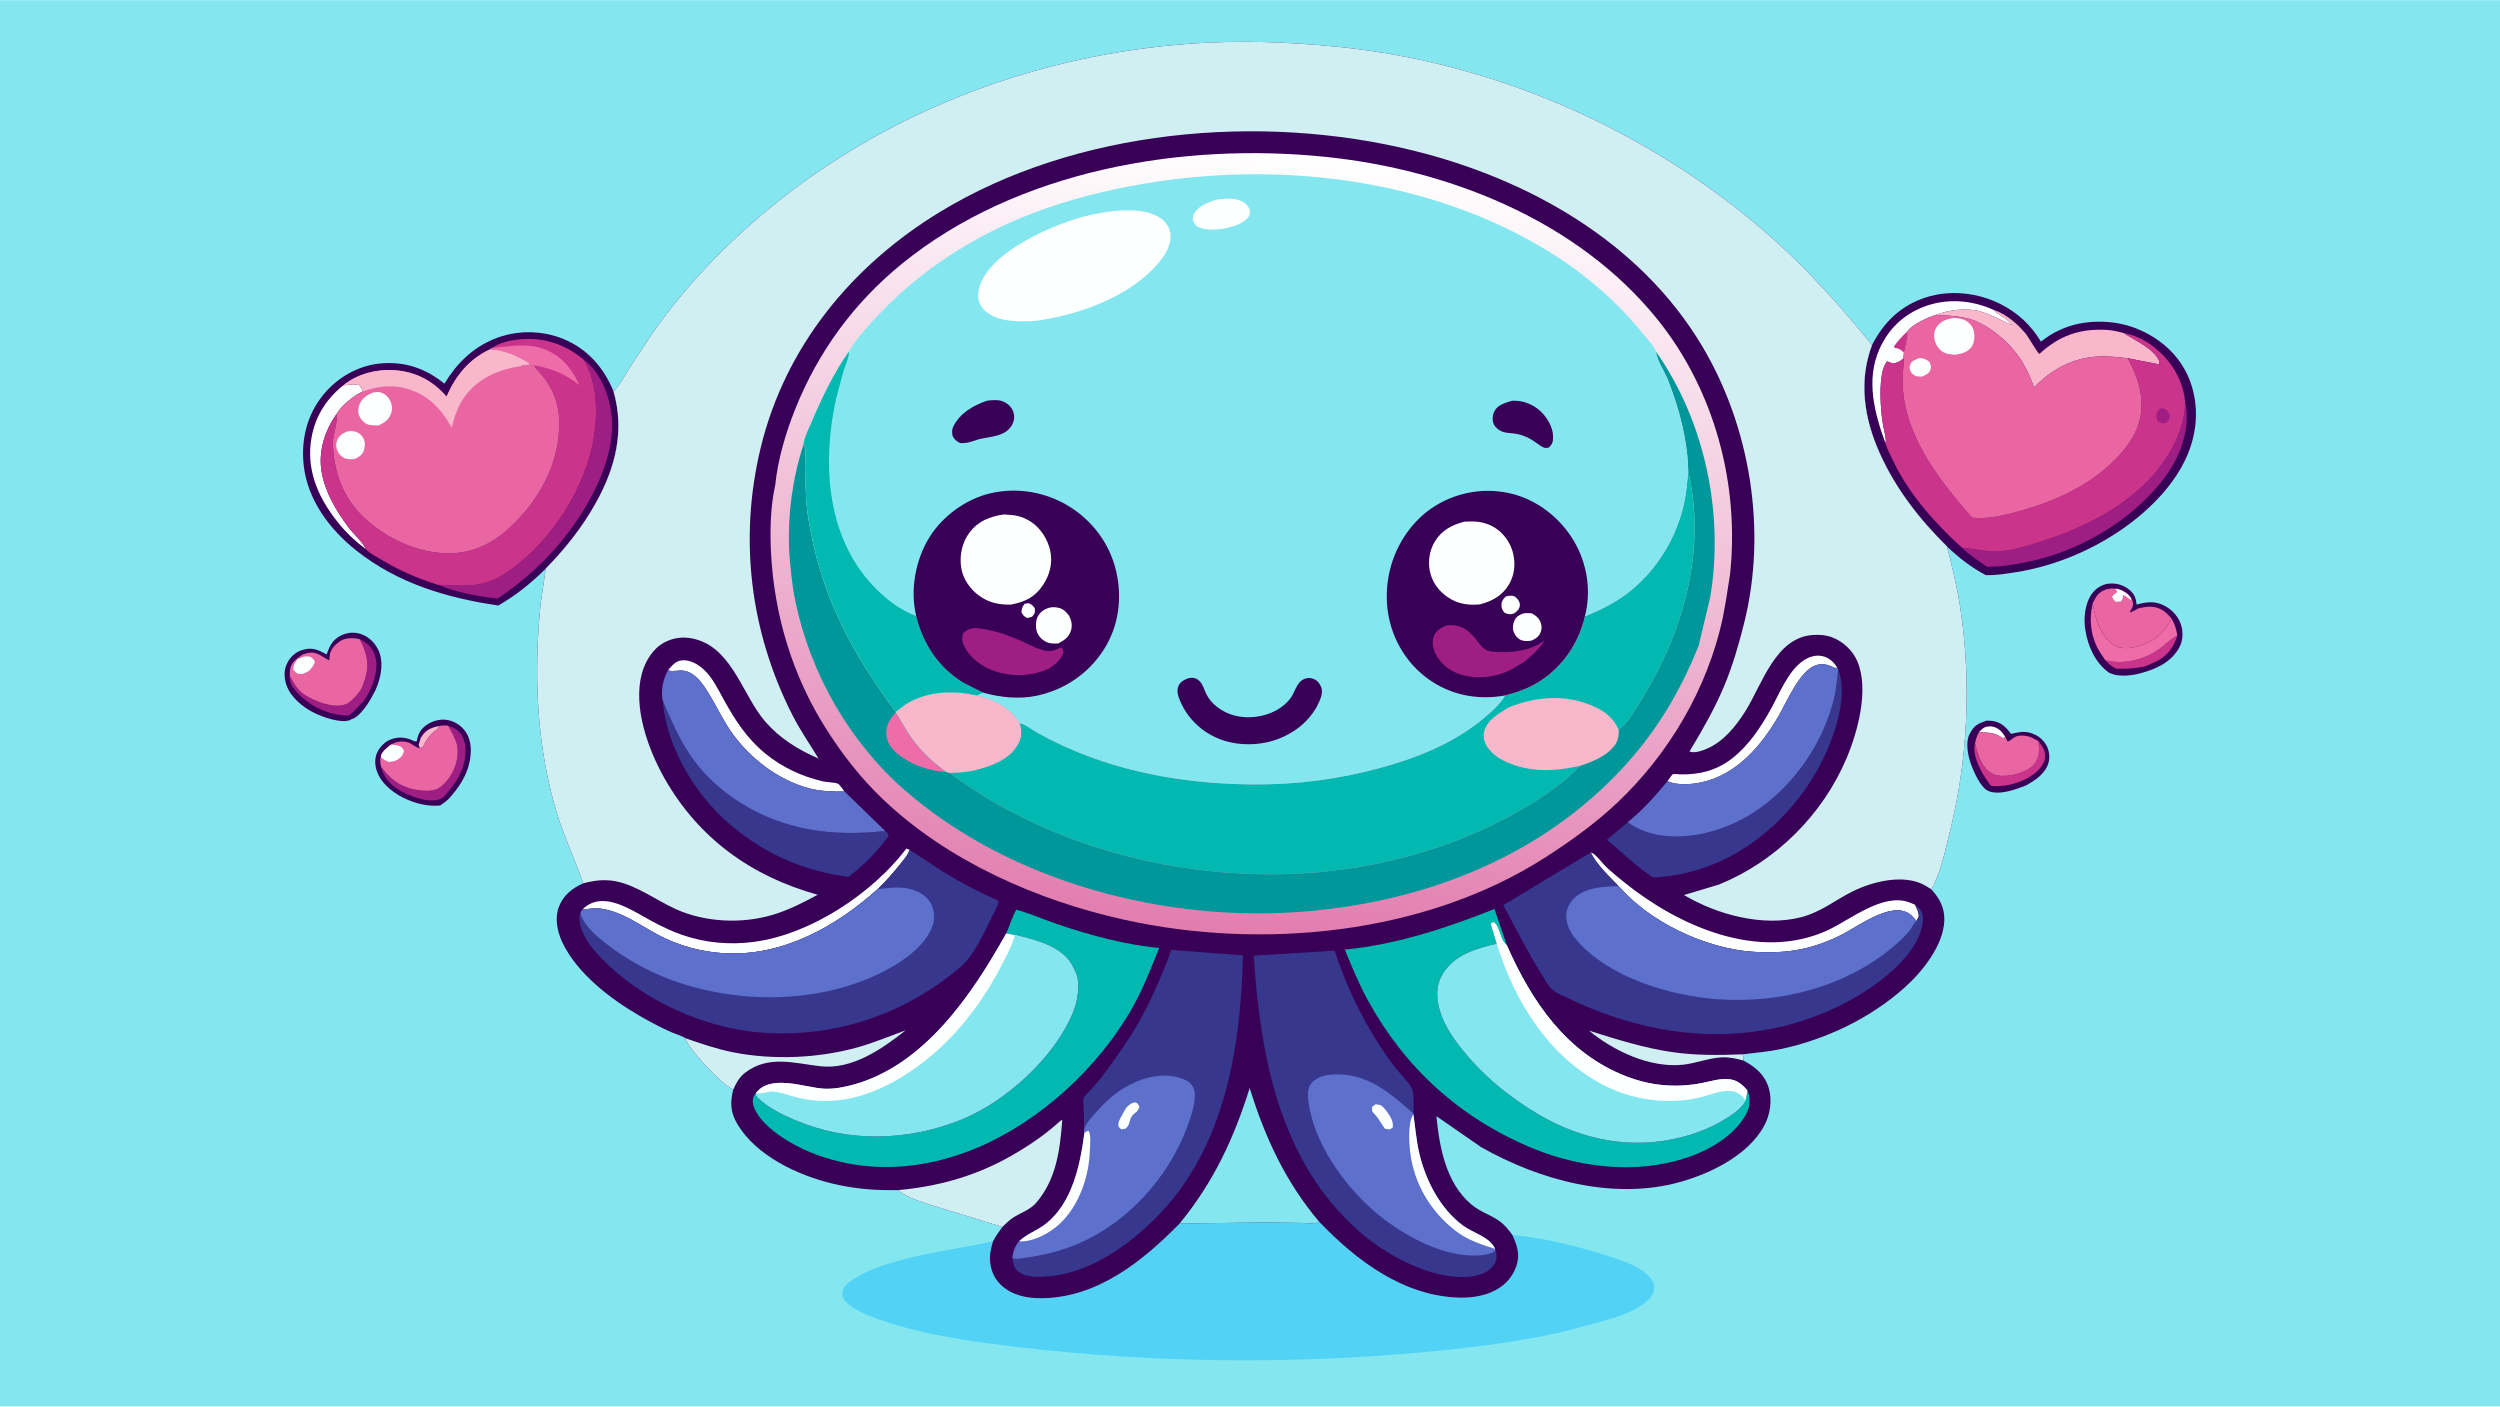 <svg version="1.1" xmlns="http://www.w3.org/2000/svg" style="display: block;" viewBox="0 0 2048 1152" width="1820" height="1024">
<defs>
	<linearGradient id="Gradient1" gradientUnits="userSpaceOnUse" x1="992.761" y1="763.355" x2="1055.62" y2="124.895">
		<stop class="stop0" offset="0" stop-opacity="1" stop-color="rgb(226,125,175)"/>
		<stop class="stop1" offset="1" stop-opacity="1" stop-color="rgb(255,255,255)"/>
	</linearGradient>
</defs>
<path transform="translate(0,0)" fill="rgb(132,231,240)" d="M -0 -0 L 2048 0 L 2048 1152 L -0 1152 L -0 -0 z"/>
<path transform="translate(0,0)" fill="rgb(56,0,86)" d="M 1627.54 590.162 L 1631.94 590.404 C 1639.35 591.467 1643.09 595.349 1647.5 601.074 C 1652.73 599.87 1657.15 598.708 1662.5 600.049 C 1668.48 601.547 1673.17 604.866 1676.3 610.224 C 1678.57 614.123 1679.42 619.887 1678.25 624.271 C 1675.77 633.538 1667.73 638.721 1659.91 643.177 C 1651.51 646.568 1637.52 651.695 1628.7 647.778 C 1622.44 644.996 1616.7 631.67 1614.49 625.411 C 1612.12 618.693 1610 608.149 1613.39 601.408 L 1613.69 600.84 C 1617.1 594.133 1620.52 592.497 1627.54 590.162 z"/>
<path transform="translate(0,0)" fill="rgb(254,255,255)" d="M 1621.11 599.661 C 1623.82 596.874 1625.56 594.986 1629.7 594.901 C 1633.32 594.826 1636.62 596.251 1639.18 598.819 C 1640.61 600.256 1641.86 602.004 1642.81 603.788 L 1640.74 604.581 C 1633.67 599.645 1629.41 600.154 1621.11 599.661 z"/>
<path transform="translate(0,0)" fill="rgb(203,52,139)" d="M 1669.83 606.931 C 1673.33 611.383 1675.88 615.168 1675.23 621.088 C 1674.7 625.86 1669.77 631.284 1666.07 634.038 C 1656.67 641.038 1642.63 644.984 1630.91 643.54 C 1624.67 635.385 1616.32 621.681 1617.5 610.9 L 1617.93 608.883 C 1620.21 617.44 1622.18 625.8 1629.24 631.776 C 1633.46 635.349 1638.83 635.823 1644.14 635.333 C 1651.2 634.682 1661.83 631.633 1666.44 625.866 C 1671.19 619.939 1670.6 614.064 1669.83 606.931 z"/>
<path transform="translate(0,0)" fill="rgb(234,102,163)" d="M 1621.11 599.661 C 1629.41 600.154 1633.67 599.645 1640.74 604.581 L 1642.81 603.788 L 1644.76 607.44 C 1647.11 606.555 1648.52 604.691 1650.68 603.567 C 1654.39 601.644 1660.57 602.421 1664.26 604.018 L 1669.15 606.567 L 1669.83 606.931 C 1670.6 614.064 1671.19 619.939 1666.44 625.866 C 1661.83 631.633 1651.2 634.682 1644.14 635.333 C 1638.83 635.823 1633.46 635.349 1629.24 631.776 C 1622.18 625.8 1620.21 617.44 1617.93 608.883 C 1618.52 605.411 1619.55 602.798 1621.11 599.661 z"/>
<path transform="translate(0,0)" fill="rgb(56,0,86)" d="M 341.544 606.907 C 342.091 601.71 344.429 597.611 348.575 594.364 C 353.138 590.79 360.066 588.68 365.835 589.552 C 372.113 590.501 377.881 594.118 381.456 599.36 C 386.415 606.632 386.377 615.909 384.623 624.186 C 382.135 635.921 375.741 645.179 367.902 653.931 C 365.631 656.247 363.173 657.952 360.5 659.762 C 351.189 660.458 342.887 658.707 334.272 655.151 C 324.021 650.92 313.279 643.116 309.063 632.494 C 307.071 627.475 306.653 621.432 308.948 616.433 C 311.222 611.477 315.662 607.077 320.866 605.321 C 327.245 603.168 332.912 603.921 338.882 606.822 C 340.217 607.471 340.174 607.23 341.544 606.907 z"/>
<path transform="translate(0,0)" fill="rgb(249,183,203)" d="M 342.965 610.04 L 343.711 607.506 C 344.173 605.807 344.607 604.372 345.604 602.892 C 349.211 597.541 353.666 595.738 359.825 594.638 C 358.515 598.007 355.564 598.852 353.126 601.441 C 350.166 604.583 348.193 608.045 346.481 611.972 L 343.925 612.736 L 342.965 610.04 z"/>
<path transform="translate(0,0)" fill="rgb(159,30,131)" d="M 366.956 594.309 C 372.116 595.972 375.979 597.932 378.634 602.882 C 382.728 610.512 381.683 620.474 379.079 628.429 C 375.847 638.299 369.989 645.23 363.29 652.916 C 361.873 653.872 360.437 654.66 358.762 655.066 C 349.077 657.415 333.701 651.531 325.734 646.275 C 319.388 642.088 313.769 635.748 312.327 628.171 C 318.156 635.875 323.892 641.397 333.105 644.799 C 339.657 647.219 351.853 649.257 358.312 646.053 C 365.435 642.52 371.136 633.373 373.364 625.958 L 373.643 625 C 374.953 620.756 375.515 612.994 374.047 608.777 C 372.107 603.202 370.008 599.381 366.956 594.309 z"/>
<path transform="translate(0,0)" fill="rgb(234,102,163)" d="M 359.825 594.638 C 362.348 594.151 364.4 594.018 366.956 594.309 C 370.008 599.381 372.107 603.202 374.047 608.777 C 375.515 612.994 374.953 620.756 373.643 625 L 373.364 625.958 C 371.136 633.373 365.435 642.52 358.312 646.053 C 351.853 649.257 339.657 647.219 333.105 644.799 C 323.892 641.397 318.156 635.875 312.327 628.171 C 311.54 625.126 311.112 623.109 311.954 619.956 C 312.301 615.767 317.288 612.326 320.212 609.822 C 324.887 607.303 329.15 606.566 334.337 608.055 C 337.262 608.894 341.472 612.852 343.925 612.736 L 346.481 611.972 C 348.193 608.045 350.166 604.583 353.126 601.441 C 355.564 598.852 358.515 598.007 359.825 594.638 z"/>
<path transform="translate(0,0)" fill="rgb(254,255,255)" d="M 320.212 609.822 C 323.189 610.138 327.392 610.187 329.5 612.599 C 330.124 613.313 330.559 614.146 330.953 615 C 330.295 618.054 328.709 620.28 325.983 621.976 C 323.323 623.63 321.093 623.938 318 623.87 C 315.55 622.821 313.854 621.836 311.954 619.956 C 312.301 615.767 317.288 612.326 320.212 609.822 z"/>
<path transform="translate(0,0)" fill="rgb(56,0,86)" d="M 287.901 589.022 C 287.336 589.379 286.978 589.659 286.366 589.878 C 279.08 592.479 264.32 587.244 257.786 584.046 C 248.34 579.424 238.048 571.195 234.607 560.895 C 232.561 554.769 232.46 548.606 235.429 542.774 C 238.011 537.702 242.492 533.823 248 532.21 C 255.583 529.989 260.552 532.017 267.082 535.774 L 267.5 536.018 L 267.852 535.072 C 270.337 528.528 272.729 523.695 279.413 520.43 C 284.66 517.867 290.323 517.463 295.833 519.324 C 302.136 521.453 307.147 526.439 309.955 532.416 C 314.226 541.505 312.472 552.388 309.114 561.493 C 308.168 564.058 307.129 566.396 305.68 568.715 C 302.879 574.502 295.456 586.326 288.936 588.689 L 287.901 589.022 z"/>
<path transform="translate(0,0)" fill="rgb(159,30,131)" d="M 294.691 523.46 C 300.556 526.322 304.942 530.252 307.074 536.561 C 310.481 546.641 306.609 558.495 301.969 567.5 L 298.461 573.613 C 294.242 577.675 290.673 582.451 285.927 585.927 L 282.499 585.997 C 266.707 584.901 251.153 576.857 241.134 564.563 C 238.478 561.305 236.912 557.695 237.367 553.475 C 240.429 559.338 244.028 565.57 249.746 569.177 C 257.653 574.165 271.529 579.755 281.016 577.402 L 282 577.129 L 283.681 576.617 C 287.952 574.812 294.834 567.175 296.592 562.775 L 298.785 556.956 C 302.958 544.008 300.666 535.195 294.691 523.46 z"/>
<path transform="translate(0,0)" fill="rgb(234,102,163)" d="M 244.112 539.089 C 245.551 537.356 247.195 536.311 249.315 535.589 C 259.29 532.195 262.135 537.253 269.755 540.865 L 270.137 536.522 C 270.8 531.8 274.452 527.923 278.277 525.3 C 283.096 521.995 289.262 522.303 294.691 523.46 C 300.666 535.195 302.958 544.008 298.785 556.956 L 296.592 562.775 C 294.834 567.175 287.952 574.812 283.681 576.617 L 282 577.129 L 281.016 577.402 C 271.529 579.755 257.653 574.165 249.746 569.177 C 244.028 565.57 240.429 559.338 237.367 553.475 C 237.294 551.423 237.393 549.19 237.868 547.185 C 238.708 543.642 241.017 540.873 244.112 539.089 z"/>
<path transform="translate(0,0)" fill="rgb(254,255,255)" d="M 244.112 539.089 L 245.435 539.367 C 247.865 537.749 250.131 537.291 253 537.697 C 255.575 538.061 256.369 539.636 257.914 541.5 C 257.457 544.633 255.574 546.608 253.651 548.973 C 251.663 550.182 248.903 552.174 246.5 552.047 C 243.096 551.867 242.41 550.86 240.235 548.5 C 240.32 546.293 240.479 544.811 241.683 542.923 L 244.112 539.089 z"/>
<path transform="translate(0,0)" fill="rgb(56,0,86)" d="M 1729.65 551.723 C 1728.82 551.509 1728.15 551.235 1727.45 550.733 C 1716.38 542.798 1710.37 529.055 1708.3 515.937 C 1706.76 506.157 1707.92 493.919 1714.03 485.835 C 1717.12 481.761 1721.99 478.631 1727.11 478.03 C 1733.25 477.309 1739.24 478.922 1744.1 482.795 C 1748.44 486.251 1749.73 489.758 1750.36 495.131 C 1758.9 492.761 1765.81 491.989 1773.93 496.499 C 1780 499.867 1784.96 505.599 1786.89 512.335 C 1788.68 518.578 1788.15 525.382 1784.85 531.04 C 1777.66 543.383 1764.49 548.684 1751.27 551.95 C 1745.2 553.451 1735.5 554.212 1729.65 551.723 z"/>
<path transform="translate(0,0)" fill="rgb(203,52,139)" d="M 1783.67 520.453 C 1780.69 530.025 1776 536.732 1766.88 541.503 L 1757.86 545.526 C 1749.55 547.57 1741.95 547.932 1733.46 547.651 C 1729.82 545.789 1727.44 543.73 1724.67 540.743 C 1739.65 544.608 1756.85 540.417 1769.12 531.439 C 1773.81 528.007 1777.89 523.677 1782.98 520.83 L 1783.67 520.453 z"/>
<path transform="translate(0,0)" fill="rgb(238,108,168)" d="M 1714.41 493.882 C 1716.1 505.746 1720.24 519.959 1730.48 527.422 C 1735.33 530.961 1741.23 531.322 1746.95 530.265 C 1759.41 527.958 1768.78 522.58 1775.83 512 L 1778.99 506.641 C 1781.7 511.208 1782.76 515.246 1783.67 520.453 L 1782.98 520.83 C 1777.89 523.677 1773.81 528.007 1769.12 531.439 C 1756.85 540.417 1739.65 544.608 1724.67 540.743 L 1720.03 533.785 C 1712.68 521.606 1711.12 507.555 1714.41 493.882 z"/>
<path transform="translate(0,0)" fill="rgb(234,102,163)" d="M 1714.41 493.882 C 1715.78 491.236 1717.25 487.972 1719.53 486.002 C 1723.55 482.538 1727.82 481.61 1732.97 482.126 C 1737.58 482.528 1742.31 485.347 1745.19 488.969 L 1745.97 490.086 L 1746.25 490.6 C 1747.26 492.548 1747.71 494.333 1747.1 496.5 C 1746.71 497.856 1745.77 499.289 1745.05 500.5 L 1745.14 501.594 C 1746.17 501.073 1750.62 499.224 1750.99 498.452 C 1758.72 496.565 1765 495.589 1772.04 500.006 C 1774.69 501.674 1776.89 504.335 1778.99 506.641 L 1775.83 512 C 1768.78 522.58 1759.41 527.958 1746.95 530.265 C 1741.23 531.322 1735.33 530.961 1730.48 527.422 C 1720.24 519.959 1716.1 505.746 1714.41 493.882 z"/>
<path transform="translate(0,0)" fill="rgb(254,255,255)" d="M 1732.97 482.126 C 1737.58 482.528 1742.31 485.347 1745.19 488.969 L 1745.97 490.086 L 1745.43 491.3 C 1743.41 489.712 1741.59 488.247 1739.2 487.222 C 1739.26 489.555 1738.88 490.593 1737.5 492.464 L 1733.5 492.929 C 1731.5 491.279 1731.13 490.922 1730.26 488.5 C 1731.42 487.373 1732.56 486.149 1733.96 485.314 L 1734.58 485 L 1732.97 482.126 z"/>
<path transform="translate(0,0)" fill="rgb(56,0,86)" d="M 447.08 465.65 C 435.433 477.332 422.535 487.737 408.177 495.887 C 365.838 489.669 325.881 477.809 291.815 450.785 C 270.045 433.515 251.897 409.35 248.798 381.022 C 246.53 360.288 251.331 340.028 264.547 323.621 C 275.853 309.586 292.502 299.673 310.549 297.741 C 330.901 295.563 348.27 301.329 364.065 314.157 C 374.113 297.708 386.569 285.184 404.589 277.647 C 422.627 270.103 443.936 270.175 461.937 277.727 C 481.601 285.976 494.626 301.11 502.646 320.569 C 511.846 352.831 504.192 382.975 488.181 411.761 C 477.114 431.658 463.007 449.447 447.08 465.65 z"/>
<path transform="translate(0,0)" fill="rgb(254,255,255)" d="M 281.09 315.617 C 285.597 314.895 289.462 314.471 294 315.091 C 295.481 316.891 296.479 318.304 297.285 320.5 C 289.816 323.838 279.571 332.142 275.542 339.257 C 265.999 352.831 260.614 369.74 263.468 386.364 C 266.41 403.502 275.447 418.207 285.58 431.984 C 288.535 436.003 298.869 445.939 299.56 449.641 C 291.34 443.55 283.416 436.051 277.011 428.061 C 261.926 409.245 251.676 387.785 254.523 363.02 C 256.753 343.614 265.846 327.839 281.09 315.617 z"/>
<path transform="translate(0,0)" fill="rgb(159,30,131)" d="M 478.081 294.408 C 491.439 304.58 498.617 321.946 500.807 338.279 C 505.462 372.99 484.337 411.91 463.722 438.507 C 448.254 458.464 428.774 476.214 407.733 490.114 C 391.018 488.511 374.344 485.195 358.71 478.929 C 377.279 479.42 393.392 481.982 410.364 471.751 C 446.012 450.261 475.46 407.475 484.737 367 C 490.001 344.035 490.684 315.018 478.081 294.408 z"/>
<path transform="translate(0,0)" fill="rgb(203,52,139)" d="M 403.002 284.967 C 413.052 277.764 431.618 276.349 443.584 278.289 C 456.621 280.403 468.004 285.956 478.081 294.408 C 490.684 315.018 490.001 344.035 484.737 367 C 475.46 407.475 446.012 450.261 410.364 471.751 C 393.392 481.982 377.279 479.42 358.71 478.929 C 342.261 473.79 327.419 467.355 312.629 458.493 C 308.398 455.958 302.936 453.226 299.56 449.641 C 298.869 445.939 288.535 436.003 285.58 431.984 C 275.447 418.207 266.41 403.502 263.468 386.364 C 260.614 369.74 265.999 352.831 275.542 339.257 C 277.368 341.948 272.692 356.999 272.71 361.732 C 272.794 383.923 280.288 406.285 296.237 422 C 314.912 440.402 342.044 453.422 368.453 453.129 C 390.486 452.885 407.448 442.702 422.533 427.285 C 444.281 405.057 458.557 376.874 458.138 345.299 C 457.897 327.153 450.614 312.98 437.862 300.532 L 439.645 299.504 C 438.785 298.893 437.093 299.383 436.045 299.5 C 433.026 299.837 430.334 299.847 427.322 299.624 L 427.58 298.914 L 433.5 298.599 L 433.514 297.5 C 423.581 291.18 413.358 286.797 401.479 285.987 L 403.002 284.967 z"/>
<path transform="translate(0,0)" fill="rgb(238,108,168)" d="M 403.002 284.967 C 423.463 282.823 441.117 279.052 458.732 293.361 C 466.243 299.463 470.668 306.821 474.573 315.474 C 463.928 306.659 453.157 302.125 439.645 299.504 C 438.785 298.893 437.093 299.383 436.045 299.5 C 433.026 299.837 430.334 299.847 427.322 299.624 L 427.58 298.914 L 433.5 298.599 L 433.514 297.5 C 423.581 291.18 413.358 286.797 401.479 285.987 L 403.002 284.967 z"/>
<path transform="translate(0,0)" fill="rgb(234,102,163)" d="M 281.09 315.617 C 292.289 306.343 308.242 302.16 322.604 303.08 C 340.349 304.218 354.283 311.514 365.782 324.709 C 373.377 307.56 384.128 294.107 401.479 285.987 C 413.358 286.797 423.581 291.18 433.514 297.5 L 433.5 298.599 L 427.58 298.914 L 427.322 299.624 C 430.334 299.847 433.026 299.837 436.045 299.5 C 437.093 299.383 438.785 298.893 439.645 299.504 L 437.862 300.532 C 450.614 312.98 457.897 327.153 458.138 345.299 C 458.557 376.874 444.281 405.057 422.533 427.285 C 407.448 442.702 390.486 452.885 368.453 453.129 C 342.044 453.422 314.912 440.402 296.237 422 C 280.288 406.285 272.794 383.923 272.71 361.732 C 272.692 356.999 277.368 341.948 275.542 339.257 C 279.571 332.142 289.816 323.838 297.285 320.5 C 296.479 318.304 295.481 316.891 294 315.091 C 289.462 314.471 285.597 314.895 281.09 315.617 z"/>
<path transform="translate(0,0)" fill="rgb(254,255,255)" d="M 283.772 353.5 C 286.3 352.855 289.313 352.748 291.806 353.689 C 294.391 354.665 296.869 356.916 297.958 359.5 C 299.263 362.595 299.114 366.408 297.823 369.5 C 296.414 372.875 293.677 374.44 290.5 375.869 C 288.175 376.095 286.007 376.206 283.719 375.664 C 280.996 375.018 278.123 372.577 276.87 370.087 C 275.408 367.181 274.885 364.193 276.002 361.083 C 277.451 357.046 280.135 355.251 283.772 353.5 z"/>
<path transform="translate(0,0)" fill="rgb(254,255,255)" d="M 305.346 321.5 C 307.388 321.171 309.688 320.741 311.717 321.31 C 314.947 322.215 317.758 324.605 319.335 327.538 C 321.103 330.826 321.627 334.716 320.459 338.297 C 318.719 343.635 315.043 345.99 310.241 348.358 C 307.485 348.446 304.164 348.39 301.5 347.632 C 298.488 346.776 295.562 343.381 294.296 340.562 C 293.008 337.694 293.429 333.692 294.631 330.834 C 296.631 326.076 300.806 323.449 305.346 321.5 z"/>
<path transform="translate(0,0)" fill="rgb(249,183,203)" d="M 281.09 315.617 C 292.289 306.343 308.242 302.16 322.604 303.08 C 340.349 304.218 354.283 311.514 365.782 324.709 C 373.377 307.56 384.128 294.107 401.479 285.987 C 413.358 286.797 423.581 291.18 433.514 297.5 L 433.5 298.599 L 427.58 298.914 L 427.322 299.624 C 409.085 302.454 392.242 309.15 380.916 324.45 C 375.348 331.972 372.277 341.092 369.974 350.069 C 361.515 334.853 350.782 323.305 333.541 318.343 C 320.483 314.586 309.878 316.321 297.285 320.5 C 296.479 318.304 295.481 316.891 294 315.091 C 289.462 314.471 285.597 314.895 281.09 315.617 z"/>
<path transform="translate(0,0)" fill="rgb(56,0,86)" d="M 1533.6 282.471 C 1543.2 263.718 1557.21 250.146 1577.59 243.529 C 1597.61 237.032 1620.63 239.605 1639.25 249.188 C 1653.35 256.448 1663.68 266.174 1671.96 279.713 C 1689.24 265.981 1709.2 261.496 1730.97 264.103 C 1751.08 266.51 1771.21 277.584 1783.68 293.492 C 1796.08 309.301 1800.75 329.683 1798.28 349.403 C 1794.26 381.571 1771.29 408.39 1746.48 427.5 C 1719.32 448.424 1684.89 463.474 1650.94 468.683 C 1643.03 469.897 1634.81 471.293 1626.78 470.993 C 1615.16 464.942 1604.52 456.686 1595.07 447.629 C 1572.31 425.145 1553 400.359 1539.85 371.06 C 1527.1 342.647 1522.36 312.094 1533.6 282.471 z"/>
<path transform="translate(0,0)" fill="rgb(254,255,255)" d="M 1544.63 363.083 C 1535.55 338.371 1528.3 311.049 1539.72 285.648 C 1547.08 269.275 1559.41 257.454 1576.24 251.062 C 1594.58 244.092 1614.95 245.586 1632.69 253.503 L 1633.37 254.105 C 1638.42 258.523 1644.24 260.893 1648.56 266.211 C 1639.75 262.686 1631.63 257.734 1622.49 255.036 C 1611.13 251.684 1596.3 253.778 1585.39 257.906 C 1579.36 259.925 1566.3 265.589 1562.56 271.292 C 1563.87 274.192 1560.64 284.229 1560.29 288.08 L 1559.64 288.646 L 1559.31 293.4 L 1558.6 294.038 C 1555.93 296.415 1553.99 297.103 1550.5 297.639 L 1546 295.838 C 1539.68 302.895 1540.28 322.925 1540.8 332.009 C 1541.15 338.16 1541.88 344.19 1543.01 350.244 C 1543.83 354.585 1545.36 358.623 1544.63 363.083 z"/>
<path transform="translate(0,0)" fill="rgb(203,52,139)" d="M 1562.56 271.292 C 1563.87 274.192 1560.64 284.229 1560.29 288.08 L 1559.64 288.646 C 1557.33 286.489 1555.98 285.404 1552.75 284.932 L 1552 284.84 L 1551.53 283.649 C 1554.85 278.877 1558.31 275.199 1562.56 271.292 z"/>
<path transform="translate(0,0)" fill="rgb(159,30,131)" d="M 1790.13 329.895 C 1794.18 348.008 1787.83 368.836 1778.06 384.065 C 1753.73 421.978 1706.91 450.385 1663.21 459.684 C 1651.51 462.175 1639.83 464.2 1627.82 464.146 C 1620.65 459.317 1613.28 454.514 1607.1 448.42 L 1630.27 451.632 C 1643.83 452.109 1657.69 448.096 1670.5 444.024 C 1701.32 434.226 1732.04 420.061 1755.76 397.581 C 1773.89 380.394 1789.48 355.241 1790.13 329.895 z"/>
<path transform="translate(0,0)" fill="rgb(249,183,203)" d="M 1585.39 257.906 C 1596.3 253.778 1611.13 251.684 1622.49 255.036 C 1631.63 257.734 1639.75 262.686 1648.56 266.211 C 1644.24 260.893 1638.42 258.523 1633.37 254.105 L 1632.69 253.503 L 1633.64 253.829 C 1644.05 257.448 1652.67 265.221 1659.72 273.501 C 1661.5 275.595 1669.31 289.447 1670.65 289.816 C 1686.7 275.139 1702.86 269.099 1724.85 270.049 C 1729.93 270.268 1734.87 271.35 1739.76 272.7 C 1749.05 278.826 1764.37 285.186 1769.04 296 L 1768.5 298.33 L 1743.12 293.328 C 1735.01 292.375 1727.32 291.612 1719.13 291.916 C 1698.85 292.668 1679.96 302.714 1666.32 317.304 C 1661.82 304.772 1656.38 293.819 1647.25 283.894 C 1638.6 274.494 1626.14 264.92 1613.85 261.278 C 1604.68 258.56 1594.87 258.306 1585.39 257.906 z"/>
<path transform="translate(0,0)" fill="rgb(203,52,139)" d="M 1739.76 272.7 C 1755.34 275.373 1769.93 286.466 1778.91 299.214 C 1785.36 308.365 1789.24 318.737 1790.13 329.895 C 1789.48 355.241 1773.89 380.394 1755.76 397.581 C 1732.04 420.061 1701.32 434.226 1670.5 444.024 C 1657.69 448.096 1643.83 452.109 1630.27 451.632 L 1607.1 448.42 C 1585.66 428.986 1564.22 405.046 1551.59 378.838 C 1549.13 373.728 1546.2 368.529 1544.63 363.083 C 1545.36 358.623 1543.83 354.585 1543.01 350.244 C 1541.88 344.19 1541.15 338.16 1540.8 332.009 C 1540.28 322.925 1539.68 302.895 1546 295.838 L 1550.5 297.639 C 1553.99 297.103 1555.93 296.415 1558.6 294.038 L 1559.31 293.4 L 1559.38 293.888 C 1559.88 297.568 1559.03 301.311 1558.82 305 C 1558.46 311.469 1558.61 318.183 1559.47 324.603 C 1564.61 362.912 1590.85 395.72 1615.5 423.948 C 1628.55 425.237 1640.36 422.355 1652.85 418.965 C 1678.21 412.079 1702.5 401.974 1723.03 385.168 C 1736.93 373.795 1752.01 356.73 1753.9 338.026 C 1755.62 320.966 1750.81 308.209 1743.12 293.328 L 1768.5 298.33 L 1769.04 296 C 1764.37 285.186 1749.05 278.826 1739.76 272.7 z"/>
<path transform="translate(0,0)" fill="rgb(159,30,131)" d="M 1769.51 334.5 C 1770.87 334.377 1772.15 334.545 1773.5 334.671 C 1776.16 336.776 1776.4 337.284 1777.54 340.5 C 1776.8 344.249 1776.99 344.33 1773.89 346.5 C 1770.49 346.874 1770.38 346.795 1767.5 344.934 C 1767.08 343.745 1766.66 342.528 1766.52 341.266 C 1766.18 338.036 1767.38 336.634 1769.51 334.5 z"/>
<path transform="translate(0,0)" fill="rgb(234,102,163)" d="M 1562.56 271.292 C 1566.3 265.589 1579.36 259.925 1585.39 257.906 C 1594.87 258.306 1604.68 258.56 1613.85 261.278 C 1626.14 264.92 1638.6 274.494 1647.25 283.894 C 1656.38 293.819 1661.82 304.772 1666.32 317.304 C 1679.96 302.714 1698.85 292.668 1719.13 291.916 C 1727.32 291.612 1735.01 292.375 1743.12 293.328 C 1750.81 308.209 1755.62 320.966 1753.9 338.026 C 1752.01 356.73 1736.93 373.795 1723.03 385.168 C 1702.5 401.974 1678.21 412.079 1652.85 418.965 C 1640.36 422.355 1628.55 425.237 1615.5 423.948 C 1590.85 395.72 1564.61 362.912 1559.47 324.603 C 1558.61 318.183 1558.46 311.469 1558.82 305 C 1559.03 301.311 1559.88 297.568 1559.38 293.888 L 1559.31 293.4 L 1559.64 288.646 L 1560.29 288.08 C 1560.64 284.229 1563.87 274.192 1562.56 271.292 z"/>
<path transform="translate(0,0)" fill="rgb(254,255,255)" d="M 1571.37 293.5 L 1572.03 293.354 C 1575.49 292.926 1577.86 294.257 1580.5 296.247 C 1581.67 298.894 1582.42 300.104 1581.27 303.005 C 1580.02 306.14 1577.31 307.101 1574.5 308.332 C 1572.81 308.533 1571.18 308.21 1569.5 307.999 C 1567.96 307.062 1566.33 306.177 1565.43 304.555 C 1564.32 302.573 1563.99 300.678 1564.89 298.5 C 1566.15 295.463 1568.66 294.751 1571.37 293.5 z"/>
<path transform="translate(0,0)" fill="rgb(254,255,255)" d="M 1600.46 260.273 C 1603.86 260.635 1607.66 260.829 1610.61 262.7 C 1613.97 264.829 1616.38 267.819 1617.11 271.826 C 1617.79 275.568 1617.41 280.758 1615.16 283.898 C 1611.73 288.686 1607.08 289.527 1601.59 290.498 C 1598.58 290.249 1595.12 290.009 1592.41 288.563 C 1588.53 286.497 1586.28 283.263 1585.09 279.085 C 1584.03 275.344 1584.26 271.279 1586.38 267.93 C 1589.64 262.787 1594.83 261.324 1600.46 260.273 z"/>
<path transform="translate(0,0)" fill="rgb(82,211,245)" d="M 1080.79 1000.86 C 1111.33 1032.66 1149.82 1061.8 1195.91 1062.89 C 1209.25 1063.2 1223.95 1060.08 1233.76 1050.5 C 1239.52 1044.88 1243.78 1036.39 1243.67 1028.2 C 1243.59 1022.64 1241.38 1016.67 1239.01 1011.7 C 1264.92 1013.78 1291.68 1020.67 1316.45 1028.45 C 1327.73 1032 1343.69 1037.07 1351.67 1046.32 C 1354.16 1049.2 1355.43 1052.17 1355.1 1056.04 C 1354.68 1060.9 1350.5 1064.81 1346.87 1067.67 C 1338.55 1074.21 1327.03 1077.91 1317 1081.04 L 1277.61 1091.59 C 1233.71 1101.12 1188.88 1105.9 1144.14 1109.4 C 1034.24 1117.98 923.638 1115.21 814.286 1100.97 C 781.953 1096.76 748.25 1091.09 717.552 1079.85 C 709.505 1076.91 697.764 1072.3 692.307 1065.45 C 690.683 1063.42 689.55 1060.96 689.958 1058.3 C 690.609 1054.05 695.123 1050.24 698.5 1048.06 C 709.77 1040.75 722.824 1036.39 735.662 1032.76 C 761.543 1025.46 787.518 1022.51 813.564 1016.63 C 812.171 1021.06 810.889 1025.89 810.952 1030.54 C 811.065 1038.98 813.748 1046.4 819.851 1052.34 C 828.654 1060.91 841.134 1063.47 853.032 1063.38 C 898.87 1063.03 935.886 1033.24 966.294 1002.22 L 1037 1001.23 L 1066.39 1001.69 C 1070.76 1001.81 1076.96 1002.84 1080.79 1000.86 z"/>
<path transform="translate(0,0)" fill="rgb(56,0,86)" d="M 502.646 320.569 C 508.042 314.906 511.739 307.606 515.866 300.994 L 534.815 272.321 C 561.845 233.863 595.17 199.275 631.535 169.565 C 729.589 89.457 851.533 44.127 977.588 35.474 C 1017.22 32.753 1057.16 34.272 1096.63 38.284 C 1228.12 51.649 1355.91 108.844 1454.18 197.051 C 1483.23 223.124 1508.99 252.288 1533.6 282.471 C 1522.36 312.094 1527.1 342.647 1539.85 371.06 C 1553 400.359 1572.31 425.145 1595.07 447.629 C 1599.13 464.363 1603.3 480.751 1605.87 497.819 C 1615.16 559.603 1612.03 623.289 1596.7 683.848 C 1593.16 697.834 1589.4 716.002 1582.13 728.413 C 1588.87 735.681 1593.19 743.776 1592.79 753.967 C 1591.97 774.56 1574.88 795.766 1560.12 808.968 C 1531.92 834.191 1495.58 851.411 1458.66 859.291 C 1448.28 861.508 1437.81 862.276 1427.31 863.552 C 1427.9 864.876 1428.44 865.566 1428.28 867.041 C 1428.15 868.286 1428.1 867.803 1428.31 868.677 C 1438.08 874.05 1445.61 880.07 1448.98 891.259 C 1451.98 901.246 1450.04 913.331 1445.11 922.314 C 1432.05 946.142 1401.46 961.154 1376.27 968.171 C 1321.82 983.338 1261.18 966.761 1213.32 939.564 L 1176.7 914.223 C 1179.2 939.817 1184.54 969.151 1205.44 986.636 C 1212.61 992.632 1220.69 994.875 1228.05 999.984 C 1232.25 1002.9 1236.15 1007.47 1239.01 1011.7 C 1241.38 1016.67 1243.59 1022.64 1243.67 1028.2 C 1243.78 1036.39 1239.52 1044.88 1233.76 1050.5 C 1223.95 1060.08 1209.25 1063.2 1195.91 1062.89 C 1149.82 1061.8 1111.33 1032.66 1080.79 1000.86 C 1076.96 1002.84 1070.76 1001.81 1066.39 1001.69 L 1037 1001.23 L 966.294 1002.22 C 935.886 1033.24 898.87 1063.03 853.032 1063.38 C 841.134 1063.47 828.654 1060.91 819.851 1052.34 C 813.748 1046.4 811.065 1038.98 810.952 1030.54 C 810.889 1025.89 812.171 1021.06 813.564 1016.63 C 815.621 1012.48 818.489 1008.76 821.186 1005 L 762.545 986.969 C 753.586 983.949 742.944 980.982 735.677 974.807 C 717.169 975.136 699.769 973.791 681.742 969.418 C 653.394 962.54 619.46 946.704 604.013 920.657 C 598.383 911.162 597.996 903.052 600.647 892.539 C 599.889 891.972 600.197 892.149 599.491 891.787 L 598.888 891.483 C 590.038 886.843 564.315 859.613 561.242 850.26 C 560.624 849.268 551.46 846.091 549.839 845.378 C 541.01 841.498 532.348 836.836 524 832.018 C 500.06 818.201 472.434 797.093 460.494 771.448 C 456.479 762.827 454.306 751.961 457.829 742.809 C 461.556 733.125 468.658 727.546 477.852 723.442 C 471.304 704.753 462.79 687.04 456.842 668 C 439.462 612.365 437.064 552.666 442.818 495 L 447.08 465.65 C 463.007 449.447 477.114 431.658 488.181 411.761 C 504.192 382.975 511.846 352.831 502.646 320.569 z"/>
<path transform="translate(0,0)" fill="rgb(207,239,243)" d="M 1428.31 868.677 C 1422.23 866.957 1416.36 865.708 1410 866.081 C 1399.29 866.708 1389.29 870.948 1378.75 872.069 C 1351.63 874.956 1322.08 860.898 1301.68 844.164 C 1324.39 851.276 1346.38 858.344 1370.03 861.759 C 1389.08 864.51 1408.14 864.328 1427.31 863.552 C 1427.9 864.876 1428.44 865.566 1428.28 867.041 C 1428.15 868.286 1428.1 867.803 1428.31 868.677 z"/>
<path transform="translate(0,0)" fill="rgb(254,255,255)" d="M 1366.03 639.766 C 1366.92 638.636 1369.45 634.565 1370.5 634.056 C 1371.29 633.669 1375.28 634.22 1376.44 634.241 C 1392.39 634.532 1406.36 631.041 1419.21 620.96 C 1432.57 610.478 1442.33 595.725 1450.5 581.061 C 1457.78 567.995 1464.72 549.484 1477.51 540.887 C 1481.91 537.925 1487.4 536.195 1492.72 537.314 C 1498.33 538.491 1502.24 542.19 1505.16 546.903 C 1503.89 546.995 1503.36 547.235 1502.19 546.641 C 1497.45 544.218 1492.57 543.057 1487.38 544.867 C 1474.22 549.46 1463.74 574.856 1456.95 586.5 C 1442.59 611.129 1422.58 634.633 1393.38 640.834 C 1385.62 642.483 1374.05 643.247 1366.58 640.046 L 1366.03 639.766 z"/>
<path transform="translate(0,0)" fill="rgb(254,255,255)" d="M 547.261 548.873 C 550.656 544.964 553.593 541.077 559.113 540.765 C 565.722 540.39 572.23 544.242 576.864 548.647 C 583.886 555.324 588.392 564.832 593.013 573.201 C 602.163 589.772 612.194 605.223 627.078 617.272 C 641.143 628.657 656.514 635.775 674.076 639.952 C 677.015 640.651 684.436 640.816 686.5 641.909 C 687.876 642.638 690.704 646.813 691.773 648.222 C 681.766 648.332 672.42 648.168 662.682 645.587 C 637.143 638.818 613.751 620.601 598.798 599.06 C 593.066 590.802 588.555 581.498 583.476 572.812 C 578.048 563.531 570.817 550.169 558.861 549.124 C 555.504 548.831 551.438 550.158 548.271 549.205 L 547.261 548.873 z"/>
<path transform="translate(0,0)" fill="rgb(207,239,243)" d="M 561.242 850.26 C 574.123 854.751 587.091 859.217 600.5 861.889 C 633.106 868.386 670.307 866.82 702.324 857.899 C 715.933 854.108 728.771 848.655 742.007 843.821 C 722.635 859.167 698.026 876.38 671.854 873.323 C 650.519 870.83 629.269 863.985 610.192 878.786 C 605.548 882.39 603.007 887.285 600.647 892.539 C 599.889 891.972 600.197 892.149 599.491 891.787 L 598.888 891.483 C 590.038 886.843 564.315 859.613 561.242 850.26 z"/>
<path transform="translate(0,0)" fill="rgb(254,255,255)" d="M 477.179 744.83 C 493.547 728.542 517.206 745.374 532.892 753.87 C 541.259 758.401 549.882 762.63 558.885 765.747 C 578.048 772.379 598.115 774.102 618.196 771.368 C 664.367 765.079 714.518 731.761 742.515 695.02 L 745.06 695.953 C 743.89 700.251 740.627 703.762 737.894 707.181 C 732.034 714.511 725.791 721.73 718.998 728.216 C 684.759 759.013 641.235 783.301 593.863 780.8 C 574.562 779.781 555.303 774.493 538.313 765.296 C 523.887 757.486 510.017 747.164 493.513 744.439 C 487.888 743.51 482.743 744.479 477.179 744.83 z"/>
<path transform="translate(0,0)" fill="rgb(254,255,255)" d="M 1303.11 698.202 L 1303.56 698.33 C 1307.6 699.687 1311.99 706.387 1315.16 709.415 C 1320.08 714.129 1325.43 718.502 1330.74 722.777 C 1375.22 758.588 1440.92 787.776 1497.12 761.969 C 1515.51 753.523 1542.27 731.118 1563.94 739.013 L 1565.5 739.639 L 1568.42 740.843 L 1568.65 740.772 C 1570.21 743.987 1571.8 746.85 1571.87 750.5 L 1570.02 754.377 L 1566.96 751 C 1553.2 735.578 1523.7 757.664 1510.19 764.85 C 1502.92 768.716 1495.26 771.862 1487.42 774.371 C 1470.39 779.827 1452.44 780.867 1434.67 779.479 C 1396.29 776.483 1351.08 755.062 1325.92 725.723 C 1318.08 717.627 1308.13 708.352 1303.11 698.202 z"/>
<path transform="translate(0,0)" fill="rgb(207,239,243)" d="M 735.677 974.807 C 767.298 971.936 797.119 963.926 825.051 948.561 C 839.456 940.638 852.929 931.741 865.394 920.986 C 866.462 920.065 868.94 917.363 870.226 917.38 C 868.33 941.877 865.463 965.734 848.889 985.152 C 844.258 990.579 837.266 992.928 831.274 996.5 C 827.534 998.73 824.217 1001.9 821.186 1005 L 762.545 986.969 C 753.586 983.949 742.944 980.982 735.677 974.807 z"/>
<path transform="translate(0,0)" fill="rgb(55,55,142)" d="M 542.813 573.593 C 549.119 588.557 555.694 603.94 564.726 617.512 C 580.494 641.207 604.717 659.385 630.938 670.03 C 661.794 682.556 692.429 684.085 725.241 680.627 C 727.048 682.1 727.423 682.141 727.977 684.5 C 718.992 697.165 707.418 709.042 694.914 718.249 C 657.92 713.26 626.366 699.41 597.941 675.195 C 569.192 650.705 545.919 611.608 542.813 573.593 z"/>
<path transform="translate(0,0)" fill="rgb(55,55,142)" d="M 1505.85 548.131 C 1513.54 567.847 1504.81 596.234 1496.62 614.925 C 1478.57 656.14 1443.7 692.257 1401.56 708.702 C 1386.29 714.661 1370.6 717.821 1354.27 718.759 C 1340.36 709.642 1329.1 698.279 1316.35 687.765 L 1333.37 673.463 C 1341.87 679.736 1352.75 683.46 1363.21 684.606 C 1393.22 687.894 1424.95 675.903 1448.12 657.213 C 1474.75 635.731 1494.79 604.564 1502.67 571.206 C 1504.44 563.69 1505.03 555.799 1505.85 548.131 z"/>
<path transform="translate(0,0)" fill="rgb(132,231,240)" d="M 966.294 1002.22 C 994.107 968.296 1010.72 932.68 1023.74 891.164 C 1036.24 931.509 1053.28 968.488 1080.79 1000.86 C 1076.96 1002.84 1070.76 1001.81 1066.39 1001.69 L 1037 1001.23 L 966.294 1002.22 z"/>
<path transform="translate(0,0)" fill="rgb(93,112,203)" d="M 547.261 548.873 L 548.271 549.205 C 551.438 550.158 555.504 548.831 558.861 549.124 C 570.817 550.169 578.048 563.531 583.476 572.812 C 588.555 581.498 593.066 590.802 598.798 599.06 C 613.751 620.601 637.143 638.818 662.682 645.587 C 672.42 648.168 681.766 648.332 691.773 648.222 L 725.241 680.627 C 692.429 684.085 661.794 682.556 630.938 670.03 C 604.717 659.385 580.494 641.207 564.726 617.512 C 555.694 603.94 549.119 588.557 542.813 573.593 C 541.293 565.345 543.124 556.112 547.261 548.873 z"/>
<path transform="translate(0,0)" fill="rgb(93,112,203)" d="M 1366.03 639.766 L 1366.58 640.046 C 1374.05 643.247 1385.62 642.483 1393.38 640.834 C 1422.58 634.633 1442.59 611.129 1456.95 586.5 C 1463.74 574.856 1474.22 549.46 1487.38 544.867 C 1492.57 543.057 1497.45 544.218 1502.19 546.641 C 1503.36 547.235 1503.89 546.995 1505.16 546.903 L 1505.85 548.131 C 1505.03 555.799 1504.44 563.69 1502.67 571.206 C 1494.79 604.564 1474.75 635.731 1448.12 657.213 C 1424.95 675.903 1393.22 687.894 1363.21 684.606 C 1352.75 683.46 1341.87 679.736 1333.37 673.463 C 1345.77 663.298 1355.91 652.137 1366.03 639.766 z"/>
<path transform="translate(0,0)" fill="rgb(2,185,177)" d="M 824.218 764.651 C 827.158 758.185 829.066 751.342 832.526 745.093 L 835.358 745.837 C 845.834 749.015 855.968 753.486 866.357 756.992 C 892.504 765.816 922.095 774.001 949.634 776.393 C 943.05 792.652 936.594 809.494 927.986 824.798 C 900.321 873.982 852.652 918.065 800.56 940.07 C 756.493 958.685 708.868 962.099 664.018 943.888 C 648.656 937.651 624.808 923.804 618.044 907.893 C 616.689 904.704 616.082 901.405 617.457 898.095 C 617.86 897.127 618.133 896.715 618.87 895.964 L 619.233 896.99 C 620.056 899.052 622.576 900.837 624.247 902.223 C 632.278 908.886 641.948 913.444 651.488 917.519 C 695.111 936.154 744.706 934.703 788.25 916.784 C 824.478 901.876 863.816 866.063 878.867 829.616 C 882.585 820.613 885.425 806.118 881.381 796.722 L 878.184 790.079 C 868.965 774.413 848.401 769.865 832.163 765.67 L 831.311 765.918 L 824.218 764.651 z"/>
<path transform="translate(0,0)" fill="rgb(2,185,177)" d="M 1431.4 893.005 L 1431.74 893.707 C 1433.77 898.319 1433.8 904.657 1431.9 909.317 C 1425.29 925.528 1406.75 938.196 1391.08 944.741 C 1348.48 962.527 1297.92 958.005 1255.88 940.687 C 1196.55 916.251 1150.85 874.92 1120.22 818.662 C 1113.02 805.452 1107.38 791.59 1101.63 777.716 C 1143.34 773.886 1185.57 759.916 1224.26 744.506 L 1234.39 774.167 C 1228.31 769.37 1228.98 758.754 1223.5 755.071 L 1221.22 756.5 L 1226.16 772.89 C 1209.75 776.684 1191.85 781.802 1182.27 797.044 C 1176.53 806.16 1176.44 815.386 1178.92 825.559 C 1181.76 837.241 1188.68 847.916 1195.97 857.316 C 1213.48 879.886 1235.56 898.09 1260.06 912.633 C 1295.92 933.925 1336.86 941.941 1377.57 931.446 C 1391.94 927.742 1404.78 922.355 1417.17 914.103 C 1421.33 911.329 1426.94 907.099 1429.42 902.718 L 1430.05 901.203 L 1431.4 893.005 z"/>
<path transform="translate(0,0)" fill="rgb(132,231,240)" d="M 1226.16 772.89 L 1221.22 756.5 L 1223.5 755.071 C 1228.98 758.754 1228.31 769.37 1234.39 774.167 C 1254.77 820.413 1283.35 862.733 1332.32 881.63 C 1352.79 889.528 1373.81 891.293 1395.3 886.877 C 1402.87 885.322 1409.99 882.903 1417.84 884.144 C 1423.72 885.072 1427.6 888.728 1431.4 893.005 L 1430.05 901.203 L 1429.42 902.718 C 1426.94 907.099 1421.33 911.329 1417.17 914.103 C 1404.78 922.355 1391.94 927.742 1377.57 931.446 C 1336.86 941.941 1295.92 933.925 1260.06 912.633 C 1235.56 898.09 1213.48 879.886 1195.97 857.316 C 1188.68 847.916 1181.76 837.241 1178.92 825.559 C 1176.44 815.386 1176.53 806.16 1182.27 797.044 C 1191.85 781.802 1209.75 776.684 1226.16 772.89 z"/>
<path transform="translate(0,0)" fill="rgb(254,255,255)" d="M 1226.16 772.89 L 1221.22 756.5 L 1223.5 755.071 C 1228.98 758.754 1228.31 769.37 1234.39 774.167 C 1254.77 820.413 1283.35 862.733 1332.32 881.63 C 1352.79 889.528 1373.81 891.293 1395.3 886.877 C 1402.87 885.322 1409.99 882.903 1417.84 884.144 C 1423.72 885.072 1427.6 888.728 1431.4 893.005 L 1430.05 901.203 C 1426.85 897.029 1423.46 894.2 1418 893.657 C 1409.31 892.792 1400.53 897.001 1392.22 898.971 C 1366.5 905.068 1336.94 900.987 1313.5 888.705 C 1268.29 865.019 1240.8 820.252 1226.16 772.89 z"/>
<path transform="translate(0,0)" fill="rgb(132,231,240)" d="M 824.218 764.651 L 831.311 765.918 L 832.163 765.67 C 848.401 769.865 868.965 774.413 878.184 790.079 L 881.381 796.722 C 885.425 806.118 882.585 820.613 878.867 829.616 C 863.816 866.063 824.478 901.876 788.25 916.784 C 744.706 934.703 695.111 936.154 651.488 917.519 C 641.948 913.444 632.278 908.886 624.247 902.223 C 622.576 900.837 620.056 899.052 619.233 896.99 L 618.87 895.964 L 619.336 895.22 C 631.339 879.468 659.156 890.829 674.9 891.725 C 683.153 892.195 692.087 890.404 700 888.162 C 757.819 871.784 796.609 814.159 824.218 764.651 z"/>
<path transform="translate(0,0)" fill="rgb(254,255,255)" d="M 824.218 764.651 L 831.311 765.918 C 829.1 774.764 824.194 783.478 820.01 791.53 C 800.989 828.131 773.974 860.916 738.325 882.359 C 711.902 898.253 683.709 906.582 653.11 898.965 C 646.69 897.367 639.943 894.616 633.358 894.069 C 629.046 893.711 623.206 896.559 619.336 895.22 C 631.339 879.468 659.156 890.829 674.9 891.725 C 683.153 892.195 692.087 890.404 700 888.162 C 757.819 871.784 796.609 814.159 824.218 764.651 z"/>
<path transform="translate(0,0)" fill="rgb(55,55,142)" d="M 887.93 925.912 C 888.202 919.234 887.995 912.702 887.666 906.028 C 887.578 904.241 886.958 900.543 887.905 898.945 C 889.448 896.34 892.861 893.464 894.925 891.13 C 899.513 885.943 904.04 880.358 908.058 874.708 C 915.875 863.713 923.999 852.461 930.818 840.826 C 942.383 821.093 951.625 799.441 959.598 778.028 L 1018.25 782.46 C 1016.39 860.596 1002.66 944.492 943.263 1001.11 C 917.895 1025.3 885.416 1046.51 848.984 1045.85 C 843.709 1045.76 836.693 1044.49 832.962 1040.46 C 830.393 1037.68 829.756 1033.7 829.281 1030.09 C 830.066 1025.13 831.568 1020.52 834.869 1016.67 C 841.203 1010.63 849.503 1007.97 856.385 1002.65 C 878.477 985.579 884.987 953.741 888.369 927.734 L 887.93 925.912 z"/>
<path transform="translate(0,0)" fill="rgb(93,112,203)" d="M 887.93 925.912 L 888.167 925.048 C 889.569 920.307 893.146 916.499 896.307 912.826 C 904.815 902.941 913.98 894.34 925.724 888.386 C 938.451 881.933 953.5 878.46 967.413 883.129 C 971.502 884.502 975.479 886.593 977.5 890.629 C 981.604 898.825 975.014 916.77 971.814 925.025 C 956.301 965.042 924.076 1000.73 884.656 1018.07 C 870.594 1024.25 856.37 1027.86 841.21 1030.02 C 838.374 1030.42 833.454 1031.67 830.68 1030.79 C 829.854 1030.53 829.89 1030.51 829.281 1030.09 C 830.066 1025.13 831.568 1020.52 834.869 1016.67 C 841.203 1010.63 849.503 1007.97 856.385 1002.65 C 878.477 985.579 884.987 953.741 888.369 927.734 L 887.93 925.912 z"/>
<path transform="translate(0,0)" fill="rgb(254,255,255)" d="M 927.39 903.5 L 930.014 902.902 C 932.343 903.949 932.289 904.163 933.397 906.5 C 932.174 911.272 929.394 910.92 927.066 914.5 C 924.761 918.043 925.903 921.343 921.974 924.5 L 918.5 924.977 L 916.297 922.841 C 915.285 918.54 919.308 913.514 921.191 909.756 C 922.793 906.559 924.441 905.321 927.39 903.5 z"/>
<path transform="translate(0,0)" fill="rgb(254,255,255)" d="M 888.369 927.734 L 891.5 926.097 C 894.084 928.863 892.925 938.54 892.807 942.515 C 892.181 963.685 883.869 987.751 868.11 1002.43 C 860.248 1009.76 847.222 1016.96 836.2 1016.8 L 834.869 1016.67 C 841.203 1010.63 849.503 1007.97 856.385 1002.65 C 878.477 985.579 884.987 953.741 888.369 927.734 z"/>
<path transform="translate(0,0)" fill="rgb(55,55,142)" d="M 745.06 695.953 L 773.359 714.461 C 787.778 723.315 802.724 730.97 818.187 737.829 C 817.891 741.515 814.493 746.964 812.812 750.407 C 806.114 764.12 798.333 782.196 786.648 792.167 C 740.632 831.432 681.872 850.804 621.631 845.601 C 572.207 841.331 516.939 814.957 485.183 776.416 C 479.637 769.684 472.84 757.31 475.145 748.242 C 475.319 747.554 475.423 747.477 475.77 746.967 L 477.179 744.83 C 482.743 744.479 487.888 743.51 493.513 744.439 C 510.017 747.164 523.887 757.486 538.313 765.296 C 555.303 774.493 574.562 779.781 593.863 780.8 C 641.235 783.301 684.759 759.013 718.998 728.216 C 725.791 721.73 732.034 714.511 737.894 707.181 C 740.627 703.762 743.89 700.251 745.06 695.953 z"/>
<path transform="translate(0,0)" fill="rgb(93,112,203)" d="M 718.998 728.216 C 728.08 727.289 738.658 725.726 747.5 728.671 C 753.914 730.807 759.809 734.397 762.908 740.663 C 765.433 745.767 765.887 752.488 764.065 757.898 C 757.875 776.273 735.746 790.205 719 798.101 C 668.08 822.112 604.084 822.101 551.59 803.231 C 531.364 795.961 511.636 784.961 494.819 771.584 C 487.904 766.083 480.385 759.308 476.562 751.2 C 475.914 749.825 475.834 748.464 475.77 746.967 L 477.179 744.83 C 482.743 744.479 487.888 743.51 493.513 744.439 C 510.017 747.164 523.887 757.486 538.313 765.296 C 555.303 774.493 574.562 779.781 593.863 780.8 C 641.235 783.301 684.759 759.013 718.998 728.216 z"/>
<path transform="translate(0,0)" fill="rgb(55,55,142)" d="M 1225.02 1024.71 C 1225.62 1025.61 1225.77 1026.21 1225.9 1027.3 C 1226.42 1031.59 1225.12 1034.55 1222.39 1037.8 C 1217.89 1043.15 1209.25 1045.44 1202.56 1045.9 C 1171.8 1047.99 1135.28 1028 1112.81 1008.1 C 1048.12 950.816 1032.35 864.709 1027.06 782.68 L 1093.37 778.631 C 1101.85 804.76 1113.11 829.067 1127.7 852.371 C 1132.55 860.102 1137.75 867.651 1143.34 874.858 C 1146.8 879.312 1155.64 887.721 1157.14 892.873 C 1158.6 897.871 1157.75 906.786 1157.99 912.233 L 1157.88 912.781 C 1159.37 923.252 1160.22 933.929 1162.6 944.245 C 1167.74 966.586 1179.73 989.972 1198.5 1003.86 C 1206.95 1010.11 1220.3 1012.96 1224.79 1022.95 L 1225.02 1024.71 z"/>
<path transform="translate(0,0)" fill="rgb(93,112,203)" d="M 1225.02 1024.71 C 1221.97 1026.61 1217.32 1027.77 1213.74 1028.13 C 1184.6 1031.03 1151.2 1012.89 1129.39 995.13 C 1102.35 973.109 1075.04 935.632 1071.66 899.964 C 1071.22 895.296 1071.35 890.625 1074.53 886.918 C 1078.56 882.207 1085.57 880.442 1091.57 880.082 C 1119.46 878.407 1138.5 894.798 1157.99 912.233 L 1157.88 912.781 C 1159.37 923.252 1160.22 933.929 1162.6 944.245 C 1167.74 966.586 1179.73 989.972 1198.5 1003.86 C 1206.95 1010.11 1220.3 1012.96 1224.79 1022.95 L 1225.02 1024.71 z"/>
<path transform="translate(0,0)" fill="rgb(254,255,255)" d="M 1126.87 904.5 L 1130.5 904.983 C 1132.68 906.237 1134.06 907.631 1135.52 909.653 C 1138.49 913.764 1141.77 918.208 1140.94 923.5 L 1138.5 925.105 L 1134.55 924.5 C 1132.21 921.411 1130.4 918.043 1128.14 914.924 C 1127.11 913.495 1124.74 911.477 1124.07 910 C 1123.84 909.49 1124.13 907.19 1124.15 906.5 L 1126.87 904.5 z"/>
<path transform="translate(0,0)" fill="rgb(254,255,255)" d="M 1157.88 912.781 C 1159.37 923.252 1160.22 933.929 1162.6 944.245 C 1167.74 966.586 1179.73 989.972 1198.5 1003.86 C 1206.95 1010.11 1220.3 1012.96 1224.79 1022.95 C 1213.11 1019.24 1202.47 1015.86 1192.63 1008.32 C 1172.17 992.644 1158.6 970.003 1155.3 944.373 C 1154.31 936.635 1153.16 918.859 1157.88 912.781 z"/>
<path transform="translate(0,0)" fill="rgb(55,55,142)" d="M 1568.65 740.772 L 1569.1 741.136 C 1570.91 742.54 1572.63 743.868 1573.79 745.9 C 1576.46 750.575 1575.17 756.851 1573.75 761.768 C 1566.78 785.863 1536.87 807.661 1515.52 819.331 C 1458.5 850.505 1393.92 854.307 1332 835.977 C 1315.75 831.167 1300.21 825.097 1284.95 817.74 C 1280.79 815.735 1274.86 813.567 1271.55 810.454 C 1267.88 807.012 1264.92 801.197 1262.22 796.924 C 1250.93 779.085 1241.58 759.878 1231.47 741.344 L 1303.11 698.202 C 1308.13 708.352 1318.08 717.627 1325.92 725.723 C 1351.08 755.062 1396.29 776.483 1434.67 779.479 C 1452.44 780.867 1470.39 779.827 1487.42 774.371 C 1495.26 771.862 1502.92 768.716 1510.19 764.85 C 1523.7 757.664 1553.2 735.578 1566.96 751 L 1570.02 754.377 L 1571.87 750.5 C 1571.8 746.85 1570.21 743.987 1568.65 740.772 z"/>
<path transform="translate(0,0)" fill="rgb(93,112,203)" d="M 1325.92 725.723 C 1351.08 755.062 1396.29 776.483 1434.67 779.479 C 1452.44 780.867 1470.39 779.827 1487.42 774.371 C 1495.26 771.862 1502.92 768.716 1510.19 764.85 C 1523.7 757.664 1553.2 735.578 1566.96 751 L 1570.02 754.377 C 1568.27 755.18 1565.82 760.325 1564.43 762.079 C 1561.09 766.288 1557.19 770.027 1553.14 773.547 C 1513.47 808.018 1459.02 822.136 1407.22 818.438 C 1367.89 815.63 1317.36 800.547 1291.02 769.348 C 1286.35 763.824 1282.42 756.037 1283.17 748.588 C 1283.78 742.52 1286.92 737.551 1291.7 733.818 C 1301.25 726.356 1314.39 726.318 1325.92 725.723 z"/>
<path transform="translate(0,0)" fill="rgb(207,239,243)" d="M 502.646 320.569 C 508.042 314.906 511.739 307.606 515.866 300.994 L 534.815 272.321 C 561.845 233.863 595.17 199.275 631.535 169.565 C 729.589 89.457 851.533 44.127 977.588 35.474 C 1017.22 32.753 1057.16 34.272 1096.63 38.284 C 1228.12 51.649 1355.91 108.844 1454.18 197.051 C 1483.23 223.124 1508.99 252.288 1533.6 282.471 C 1522.36 312.094 1527.1 342.647 1539.85 371.06 C 1553 400.359 1572.31 425.145 1595.07 447.629 C 1599.13 464.363 1603.3 480.751 1605.87 497.819 C 1615.16 559.603 1612.03 623.289 1596.7 683.848 C 1593.16 697.834 1589.4 716.002 1582.13 728.413 L 1577.47 725.499 C 1560.21 715.297 1533.82 721.937 1517.3 730.283 C 1502.8 737.608 1491.32 747.256 1475.1 751.343 C 1443.98 759.189 1406.59 749.209 1379.5 733.058 L 1408.16 724.484 C 1454.76 705.575 1493.12 667.29 1512.7 621 C 1522.01 599.007 1531.19 564.687 1521.61 541.792 C 1517.91 532.948 1510.01 525.466 1501.1 522.035 C 1495.96 520.055 1490.88 519.726 1485.43 520.028 C 1454.59 521.738 1443.57 560.417 1430.03 582.123 C 1422.23 594.629 1411.99 607.408 1398.06 613.294 C 1394.25 614.904 1388.03 617.14 1384.02 615.5 C 1394.59 597.945 1404.47 580.821 1412.43 561.874 C 1419.36 545.371 1424.37 527.885 1428.73 510.551 C 1447.79 434.899 1433.98 349.332 1393.97 282.666 C 1342.94 197.637 1251.94 146.46 1157.81 123.222 C 1032.51 92.29 881.572 105.613 770.159 173.39 C 697.903 217.346 643.214 283.661 623.117 366.839 C 605.135 441.267 614.51 517.639 649.264 585.842 C 655.531 598.14 663.418 609.49 670.593 621.264 C 653.899 614.09 638.771 604.731 626.781 590.859 C 608.807 570.063 600.476 533.292 571.811 524.106 C 562.32 521.066 552.89 521.451 544.054 526.267 C 534.718 531.356 528.63 541.493 525.87 551.485 C 518.367 578.644 530.81 613.422 544.178 637.118 C 572.152 686.706 615.655 717.816 669.87 732.85 C 658.079 739.213 646.019 745.385 633.138 749.253 C 607.861 756.845 577.673 755.51 553.557 744.6 C 537.584 737.374 521.537 725.074 504.24 721.771 C 495.199 720.045 486.646 721.122 477.852 723.442 C 471.304 704.753 462.79 687.04 456.842 668 C 439.462 612.365 437.064 552.666 442.818 495 L 447.08 465.65 C 463.007 449.447 477.114 431.658 488.181 411.761 C 504.192 382.975 511.846 352.831 502.646 320.569 z"/>
<path transform="translate(0,0)" fill="url(#Gradient1)" d="M 635.039 397.464 C 637.201 376.256 643.681 354.328 651.604 334.584 C 670.413 287.711 699.631 247.868 738.841 215.952 C 833.022 139.291 968.46 116.076 1086.81 128.459 C 1187.67 139.012 1292.82 180.891 1357.78 261.5 C 1404.47 319.446 1425.18 396.609 1417.25 470.396 L 1414.1 490.612 L 1411.31 506.121 C 1398.79 563.677 1367.53 617.119 1324.88 657.427 C 1307.04 674.29 1286.5 689.059 1265.87 702.276 C 1166.9 765.703 1033.58 778.326 920.486 753.202 C 849.372 737.403 776.052 705.098 722.98 654.304 C 704.681 636.792 689.801 617.567 676.303 596.212 C 649.124 553.212 634.228 503.498 631.618 452.797 C 630.696 434.893 631.105 414.966 635.039 397.464 z"/>
<path transform="translate(0,0)" fill="rgb(0,151,155)" d="M 1382.97 385.827 C 1382.46 360.125 1375.6 335.003 1366.36 311.146 C 1363.74 304.364 1357.03 294.747 1356.6 287.933 C 1396.64 344.667 1412.65 421.072 1400.95 489.372 L 1391.52 528.912 C 1378.4 561.611 1361.18 592.019 1338.25 618.899 C 1269.7 699.272 1170.44 738.592 1067.04 746.705 C 954.621 755.524 829.049 722.717 742.749 648.533 C 696.331 608.632 663.941 552.055 651.526 492.264 C 648.641 478.372 647.467 464.18 646.375 450.057 C 645.264 420.934 649.249 391.499 658.305 363.768 C 661.096 368.234 659.492 377.15 659.494 382.526 L 660.409 408.982 C 660.964 417.235 662.382 425.759 663.899 433.88 C 674.607 491.182 699.205 536.844 733.906 582.867 L 733.899 583.433 C 738.309 590.448 741.935 597.599 746.787 604.395 C 754.125 614.673 764.927 625.034 775.273 632.268 L 777.959 633.037 C 855.702 691 956.137 718.228 1052.3 715.956 C 1118.62 714.39 1187.11 697.127 1244.69 664.048 C 1262.62 653.746 1279.93 642.216 1294.28 627.201 C 1303.68 624.086 1314.45 619.894 1321.14 612.359 C 1325.28 607.704 1326.25 603.407 1325.89 597.311 C 1331.96 594.917 1341.67 577.753 1345.35 571.813 C 1379.22 517.07 1397.97 449.769 1382.97 385.827 z"/>
<path transform="translate(0,0)" fill="rgb(238,108,168)" d="M 733.899 583.433 C 738.309 590.448 741.935 597.599 746.787 604.395 C 754.125 614.673 764.927 625.034 775.273 632.268 C 760.727 631.592 744.942 625.928 733.935 616.181 C 729.562 612.308 726.241 607.196 726.02 601.237 C 725.743 593.778 728.987 588.663 733.899 583.433 z"/>
<path transform="translate(0,0)" fill="rgb(2,185,177)" d="M 1382.97 385.827 C 1397.97 449.769 1379.22 517.07 1345.35 571.813 C 1341.67 577.753 1331.96 594.917 1325.89 597.311 C 1326.25 603.407 1325.28 607.704 1321.14 612.359 C 1314.45 619.894 1303.68 624.086 1294.28 627.201 C 1279.93 642.216 1262.62 653.746 1244.69 664.048 C 1187.11 697.127 1118.62 714.39 1052.3 715.956 C 956.137 718.228 855.702 691 777.959 633.037 L 775.273 632.268 C 764.927 625.034 754.125 614.673 746.787 604.395 C 741.935 597.599 738.309 590.448 733.899 583.433 L 733.906 582.867 L 741.957 576.729 C 759.293 565.913 780.951 565.039 800.36 569.587 C 813.44 572.524 827.228 579.284 834.608 590.991 L 835.354 592.275 C 838.447 592.289 847.289 598.741 850.581 600.562 C 864.64 608.34 879.193 614.934 894.296 620.411 C 936.502 635.717 980.825 642.029 1025.61 642.448 C 1061.78 642.787 1096.54 638.302 1131.39 628.731 C 1165.87 619.265 1199.03 605.145 1224.87 579.766 C 1227.76 576.757 1231.06 573.375 1232.87 569.593 C 1242.96 567.053 1252.1 563.785 1260.96 558.218 C 1279.94 546.292 1293.43 526.603 1298.33 504.844 C 1311.81 499.22 1324.52 492.97 1335.88 483.682 C 1357.9 465.678 1373.07 440.613 1379.41 412.916 C 1381.43 404.112 1382.07 394.805 1382.97 385.827 z"/>
<path transform="translate(0,0)" fill="rgb(249,183,203)" d="M 733.906 582.867 L 741.957 576.729 C 759.293 565.913 780.951 565.039 800.36 569.587 C 813.44 572.524 827.228 579.284 834.608 590.991 L 835.354 592.275 C 837.14 598.822 837.355 603.56 833.948 609.638 C 826.978 622.071 812.668 627.248 799.67 630.608 C 792.705 632.409 785.147 632.98 777.959 633.037 L 775.273 632.268 C 764.927 625.034 754.125 614.673 746.787 604.395 C 741.935 597.599 738.309 590.448 733.899 583.433 L 733.906 582.867 z"/>
<path transform="translate(0,0)" fill="rgb(249,183,203)" d="M 1235.98 579.355 C 1258.12 570.394 1281.85 568.521 1304.26 577.951 C 1314.05 582.071 1321.46 587.44 1325.89 597.311 C 1326.25 603.407 1325.28 607.704 1321.14 612.359 C 1314.45 619.894 1303.68 624.086 1294.28 627.201 C 1279.42 630.591 1263.95 632.251 1248.92 628.929 C 1237.6 626.427 1224.28 621.361 1217.93 611.024 C 1215.77 607.506 1214.84 602.949 1215.87 598.906 C 1218.29 589.442 1228.25 584.034 1235.98 579.355 z"/>
<path transform="translate(0,0)" fill="rgb(132,231,240)" d="M 695.427 287.884 C 701.242 277.428 710.957 267.052 719.12 258.334 C 762.2 212.326 818.578 180.71 879.051 163.445 C 1000.32 128.823 1143.13 135.476 1254.61 197.602 C 1289.85 217.241 1320.64 241.876 1345.98 273.36 C 1348.92 277.01 1354.99 283.202 1356.49 287.487 L 1356.6 287.933 C 1357.03 294.747 1363.74 304.364 1366.36 311.146 C 1375.6 335.003 1382.46 360.125 1382.97 385.827 C 1382.07 394.805 1381.43 404.112 1379.41 412.916 C 1373.07 440.613 1357.9 465.678 1335.88 483.682 C 1324.52 492.97 1311.81 499.22 1298.33 504.844 C 1293.43 526.603 1279.94 546.292 1260.96 558.218 C 1252.1 563.785 1242.96 567.053 1232.87 569.593 C 1231.06 573.375 1227.76 576.757 1224.87 579.766 C 1199.03 605.145 1165.87 619.265 1131.39 628.731 C 1096.54 638.302 1061.78 642.787 1025.61 642.448 C 980.825 642.029 936.502 635.717 894.296 620.411 C 879.193 614.934 864.64 608.34 850.581 600.562 C 847.289 598.741 838.447 592.289 835.354 592.275 L 834.608 590.991 C 827.228 579.284 813.44 572.524 800.36 569.587 C 780.951 565.039 759.293 565.913 741.957 576.729 L 733.906 582.867 C 699.205 536.844 674.607 491.182 663.899 433.88 C 662.382 425.759 660.964 417.235 660.409 408.982 L 659.494 382.526 C 659.492 377.15 661.096 368.234 658.305 363.768 C 658.614 358.841 662.413 351.383 664.362 346.795 C 672.981 326.501 682.664 305.941 695.427 287.884 z"/>
<path transform="translate(0,0)" fill="rgb(254,255,255)" d="M 997.925 163.141 C 1002.76 162.579 1009.55 162.133 1014.26 163.548 C 1018.04 164.685 1021.65 167.059 1023.37 170.719 C 1024.52 173.177 1023.88 175.11 1022.93 177.5 C 1017.58 183.4 1012.36 184.772 1004.81 186.699 C 997.806 188.028 988.78 188.911 982.04 186 C 979.009 184.691 978.071 182.4 977.058 179.5 C 977.249 177.608 977.533 175.874 978.576 174.241 C 982.603 167.939 991.112 164.911 997.925 163.141 z"/>
<path transform="translate(0,0)" fill="rgb(56,0,86)" d="M 1238.61 328.178 L 1239.7 328.125 C 1247.89 327.894 1256.29 331.278 1262.18 336.925 C 1267.46 341.98 1272.28 349.962 1272.26 357.5 C 1272.25 361.987 1271.9 363.371 1268.84 366.5 C 1265.06 367.21 1264.67 366.628 1261.53 364.733 C 1254.96 359.783 1248.82 356.12 1240.56 355.024 C 1237.35 354.598 1233.34 354.57 1230.36 353.351 C 1227.5 352.187 1224.4 349.566 1223.42 346.62 C 1222.34 343.382 1222.76 339.598 1224.3 336.608 C 1227.01 331.367 1233.42 329.814 1238.61 328.178 z"/>
<path transform="translate(0,0)" fill="rgb(56,0,86)" d="M 808.45 328.159 C 812.67 327.521 818.343 327.114 822.288 328.985 C 825.98 330.736 829.075 333.705 830.249 337.691 C 831.315 341.31 830.816 345.027 828.889 348.265 C 823.248 357.745 811.373 357.274 801.758 359.713 C 796.687 361.406 791.941 363.286 786.5 362.809 C 783.274 361.175 782.06 360.064 780.325 356.888 C 779.92 354.143 779.662 351.87 780.942 349.272 C 786.391 338.218 797.273 332.042 808.45 328.159 z"/>
<path transform="translate(0,0)" fill="rgb(56,0,86)" d="M 973.313 555.5 C 975.144 555.155 977.02 554.862 978.836 555.458 C 984.732 557.396 985.744 563.271 988.08 568.19 C 991.956 576.35 1000.39 582.481 1008.79 585.283 C 1024.94 590.668 1046.34 585.89 1056.95 572.188 C 1060.87 567.132 1061.94 559.144 1068.04 556.263 C 1070.59 555.054 1073.33 554.95 1075.97 555.981 C 1079.17 557.231 1081.15 559.736 1082.34 562.85 C 1084.47 568.428 1080.55 574.879 1078.16 579.83 C 1071.62 590.57 1063.14 597.833 1051.82 603.206 C 1036.18 610.628 1016.37 611.664 1000.1 605.663 C 985.508 600.284 973.526 589.328 967.213 575.106 C 965.423 571.074 963.454 566.167 965.406 561.804 C 967.043 558.146 969.866 556.938 973.313 555.5 z"/>
<path transform="translate(0,0)" fill="rgb(2,185,177)" d="M 695.427 287.884 L 695.438 288.433 C 695.378 293.396 692.511 299.006 691.01 303.747 L 684.833 326.809 C 673.52 378.891 676.806 438.806 715.035 479.507 C 725.055 490.175 736.713 499.342 750.545 504.528 C 756.081 527.371 769.063 546.951 789.363 559.279 L 805.331 567.244 L 800.36 569.587 C 780.951 565.039 759.293 565.913 741.957 576.729 L 733.906 582.867 C 699.205 536.844 674.607 491.182 663.899 433.88 C 662.382 425.759 660.964 417.235 660.409 408.982 L 659.494 382.526 C 659.492 377.15 661.096 368.234 658.305 363.768 C 658.614 358.841 662.413 351.383 664.362 346.795 C 672.981 326.501 682.664 305.941 695.427 287.884 z"/>
<path transform="translate(0,0)" fill="rgb(254,255,255)" d="M 916.524 172.409 C 927.657 171.646 941.847 172.165 951.179 178.934 C 955.313 181.933 958.1 186.238 958.823 191.315 C 959.873 198.684 955.75 206.63 951.408 212.291 C 928.227 242.523 883.175 258.343 846.758 262.933 C 833.904 263.179 818.156 263.841 807.641 255.093 C 804.072 252.125 801.784 248.279 801.401 243.604 C 800.657 234.525 805.74 225.764 811.47 219.153 C 820.538 208.691 832.96 200.716 845.109 194.3 C 867.491 182.48 891.224 174.453 916.524 172.409 z"/>
<path transform="translate(0,0)" fill="rgb(56,0,86)" d="M 1232.87 569.593 C 1221.62 571.584 1210.18 571.587 1199 569.107 C 1178.15 564.482 1160.17 551.545 1148.83 533.438 C 1136.37 513.536 1133.15 489.843 1138.56 467.112 C 1143.69 445.562 1157.34 425.331 1176.45 413.828 C 1195.22 402.523 1217.5 399.09 1238.77 404.426 C 1259.73 409.683 1278.35 424.453 1289.28 442.963 C 1300.23 461.509 1303.76 483.933 1298.33 504.844 C 1293.43 526.603 1279.94 546.292 1260.96 558.218 C 1252.1 563.785 1242.96 567.053 1232.87 569.593 z"/>
<path transform="translate(0,0)" fill="rgb(254,255,255)" d="M 1233.54 488.5 C 1234.96 488.006 1236.49 487.853 1237.99 487.86 C 1239.93 487.87 1241.23 488.509 1242.56 489.912 C 1244.08 491.52 1245.34 493.697 1245.03 496 C 1244.57 499.317 1242.84 500.358 1240.5 502.316 C 1237.12 503.56 1235.67 503.132 1232.5 501.863 C 1230.7 499.66 1229.85 497.91 1229.99 495 C 1230.14 492.055 1231.52 490.483 1233.54 488.5 z"/>
<path transform="translate(0,0)" fill="rgb(254,255,255)" d="M 1247.51 502.5 C 1249.71 501.945 1252.24 502.199 1254.5 502.218 C 1257.76 503.815 1260.25 505.65 1261.78 509.055 C 1263.08 511.934 1263.25 514.969 1262.05 517.91 C 1260.59 521.471 1257.9 523.229 1254.5 524.668 C 1251.8 525.051 1249.12 525.335 1246.5 524.371 C 1243.65 523.325 1241.38 520.797 1240.23 518.052 C 1238.89 514.834 1239.19 511.72 1240.5 508.575 C 1241.97 505.064 1244.17 503.802 1247.51 502.5 z"/>
<path transform="translate(0,0)" fill="rgb(159,30,131)" d="M 1185.06 512.121 C 1187.26 512.007 1189.55 511.859 1191.73 512.152 C 1201.23 513.426 1206.38 519.91 1211.82 526.945 C 1214.7 530.669 1217.23 533.085 1222.02 533.613 C 1235.63 535.109 1253.78 533.483 1264.72 524.822 L 1265.44 524.246 C 1261.28 531.174 1255.49 536.401 1249.4 541.555 L 1238.16 548.289 C 1225.35 554.858 1209.63 556.673 1195.84 552.186 C 1187.57 549.492 1179.8 543.39 1175.97 535.5 C 1173.88 531.214 1172.83 525.592 1174.61 521 C 1176.45 516.254 1180.66 514.037 1185.06 512.121 z"/>
<path transform="translate(0,0)" fill="rgb(254,255,255)" d="M 1199.86 427.169 C 1208.56 426.773 1215.38 427.029 1223.27 431.379 C 1230.83 435.539 1236.96 443.601 1239.2 451.916 C 1241.6 460.848 1241.05 470.15 1236.36 478.267 C 1230.91 487.699 1222.55 492.305 1212.28 494.966 C 1204.36 495.714 1196.29 494.945 1189.23 491.059 C 1180.82 486.439 1174.38 479.182 1171.83 469.833 C 1169.51 461.314 1170.67 451.406 1175.22 443.791 C 1180.89 434.285 1189.42 429.771 1199.86 427.169 z"/>
<path transform="translate(0,0)" fill="rgb(56,0,86)" d="M 750.545 504.528 C 745.451 483.055 749.871 458.608 761.455 439.901 C 772.136 422.653 791.396 408.632 811.136 404.016 C 833.43 398.801 857.023 402.886 876.375 415.047 C 895.537 427.089 909.313 445.812 914.391 467.927 C 919.425 489.846 916.501 512.68 904.371 531.802 C 891.79 551.635 872.227 564.849 849.4 569.762 C 835.06 572.849 819.33 571.206 805.331 567.244 L 789.363 559.279 C 769.063 546.951 756.081 527.371 750.545 504.528 z"/>
<path transform="translate(0,0)" fill="rgb(254,255,255)" d="M 839.337 494.5 L 842.5 493.957 C 845.359 495.157 845.815 495.63 847.707 498.11 C 847.989 502.054 847.984 502.001 845.5 505.083 C 844.242 505.58 842.813 505.835 841.5 506.174 C 838.695 504.649 838.359 504.29 836.797 501.5 C 836.929 497.99 837.424 497.28 839.337 494.5 z"/>
<path transform="translate(0,0)" fill="rgb(254,255,255)" d="M 860.406 497.5 C 862.816 497 865.636 497.334 868 497.987 C 871.184 498.868 874.464 501.917 876.023 504.8 C 877.823 508.128 878.549 512.493 877.416 516.124 C 875.557 522.083 872.193 524.078 866.946 526.968 C 863.572 527.112 860.181 527.286 857.069 525.723 C 853.399 523.881 850.292 520.711 849.224 516.656 C 848.292 513.119 848.41 507.74 850.333 504.552 C 852.749 500.545 855.973 498.581 860.406 497.5 z"/>
<path transform="translate(0,0)" fill="rgb(159,30,131)" d="M 797.92 514.268 C 810.468 515.055 822.978 519.043 834.5 524.022 C 840.837 526.761 847.021 530.213 853.625 532.269 C 860.077 534.277 863.167 533.234 869 530.151 C 870.967 531.555 870.696 532.199 871.157 534.5 C 868.688 540.638 865.253 543.608 859.851 547.287 C 846.395 553.678 830.555 554.557 816.312 550.173 C 805.835 546.948 795.517 540.002 790.354 530.134 C 788.117 525.857 787.671 523.094 789.154 518.5 C 792.388 515.576 793.669 515.229 797.92 514.268 z"/>
<path transform="translate(0,0)" fill="rgb(254,255,255)" d="M 822.236 421.305 C 830.937 421.645 836.989 422.403 844.5 427.274 C 852.469 432.442 858.418 441.863 860.371 451.094 C 862.48 461.068 860.024 470.846 854.389 479.189 C 847.577 489.275 839.849 492.786 828.244 495.138 C 818.543 495.319 810.568 493.822 802.5 488.131 C 794.809 482.706 788.865 474.272 787.403 464.855 C 785.868 454.967 788.112 444.271 794.14 436.234 C 801.364 426.602 810.788 423.031 822.236 421.305 z"/>
</svg>